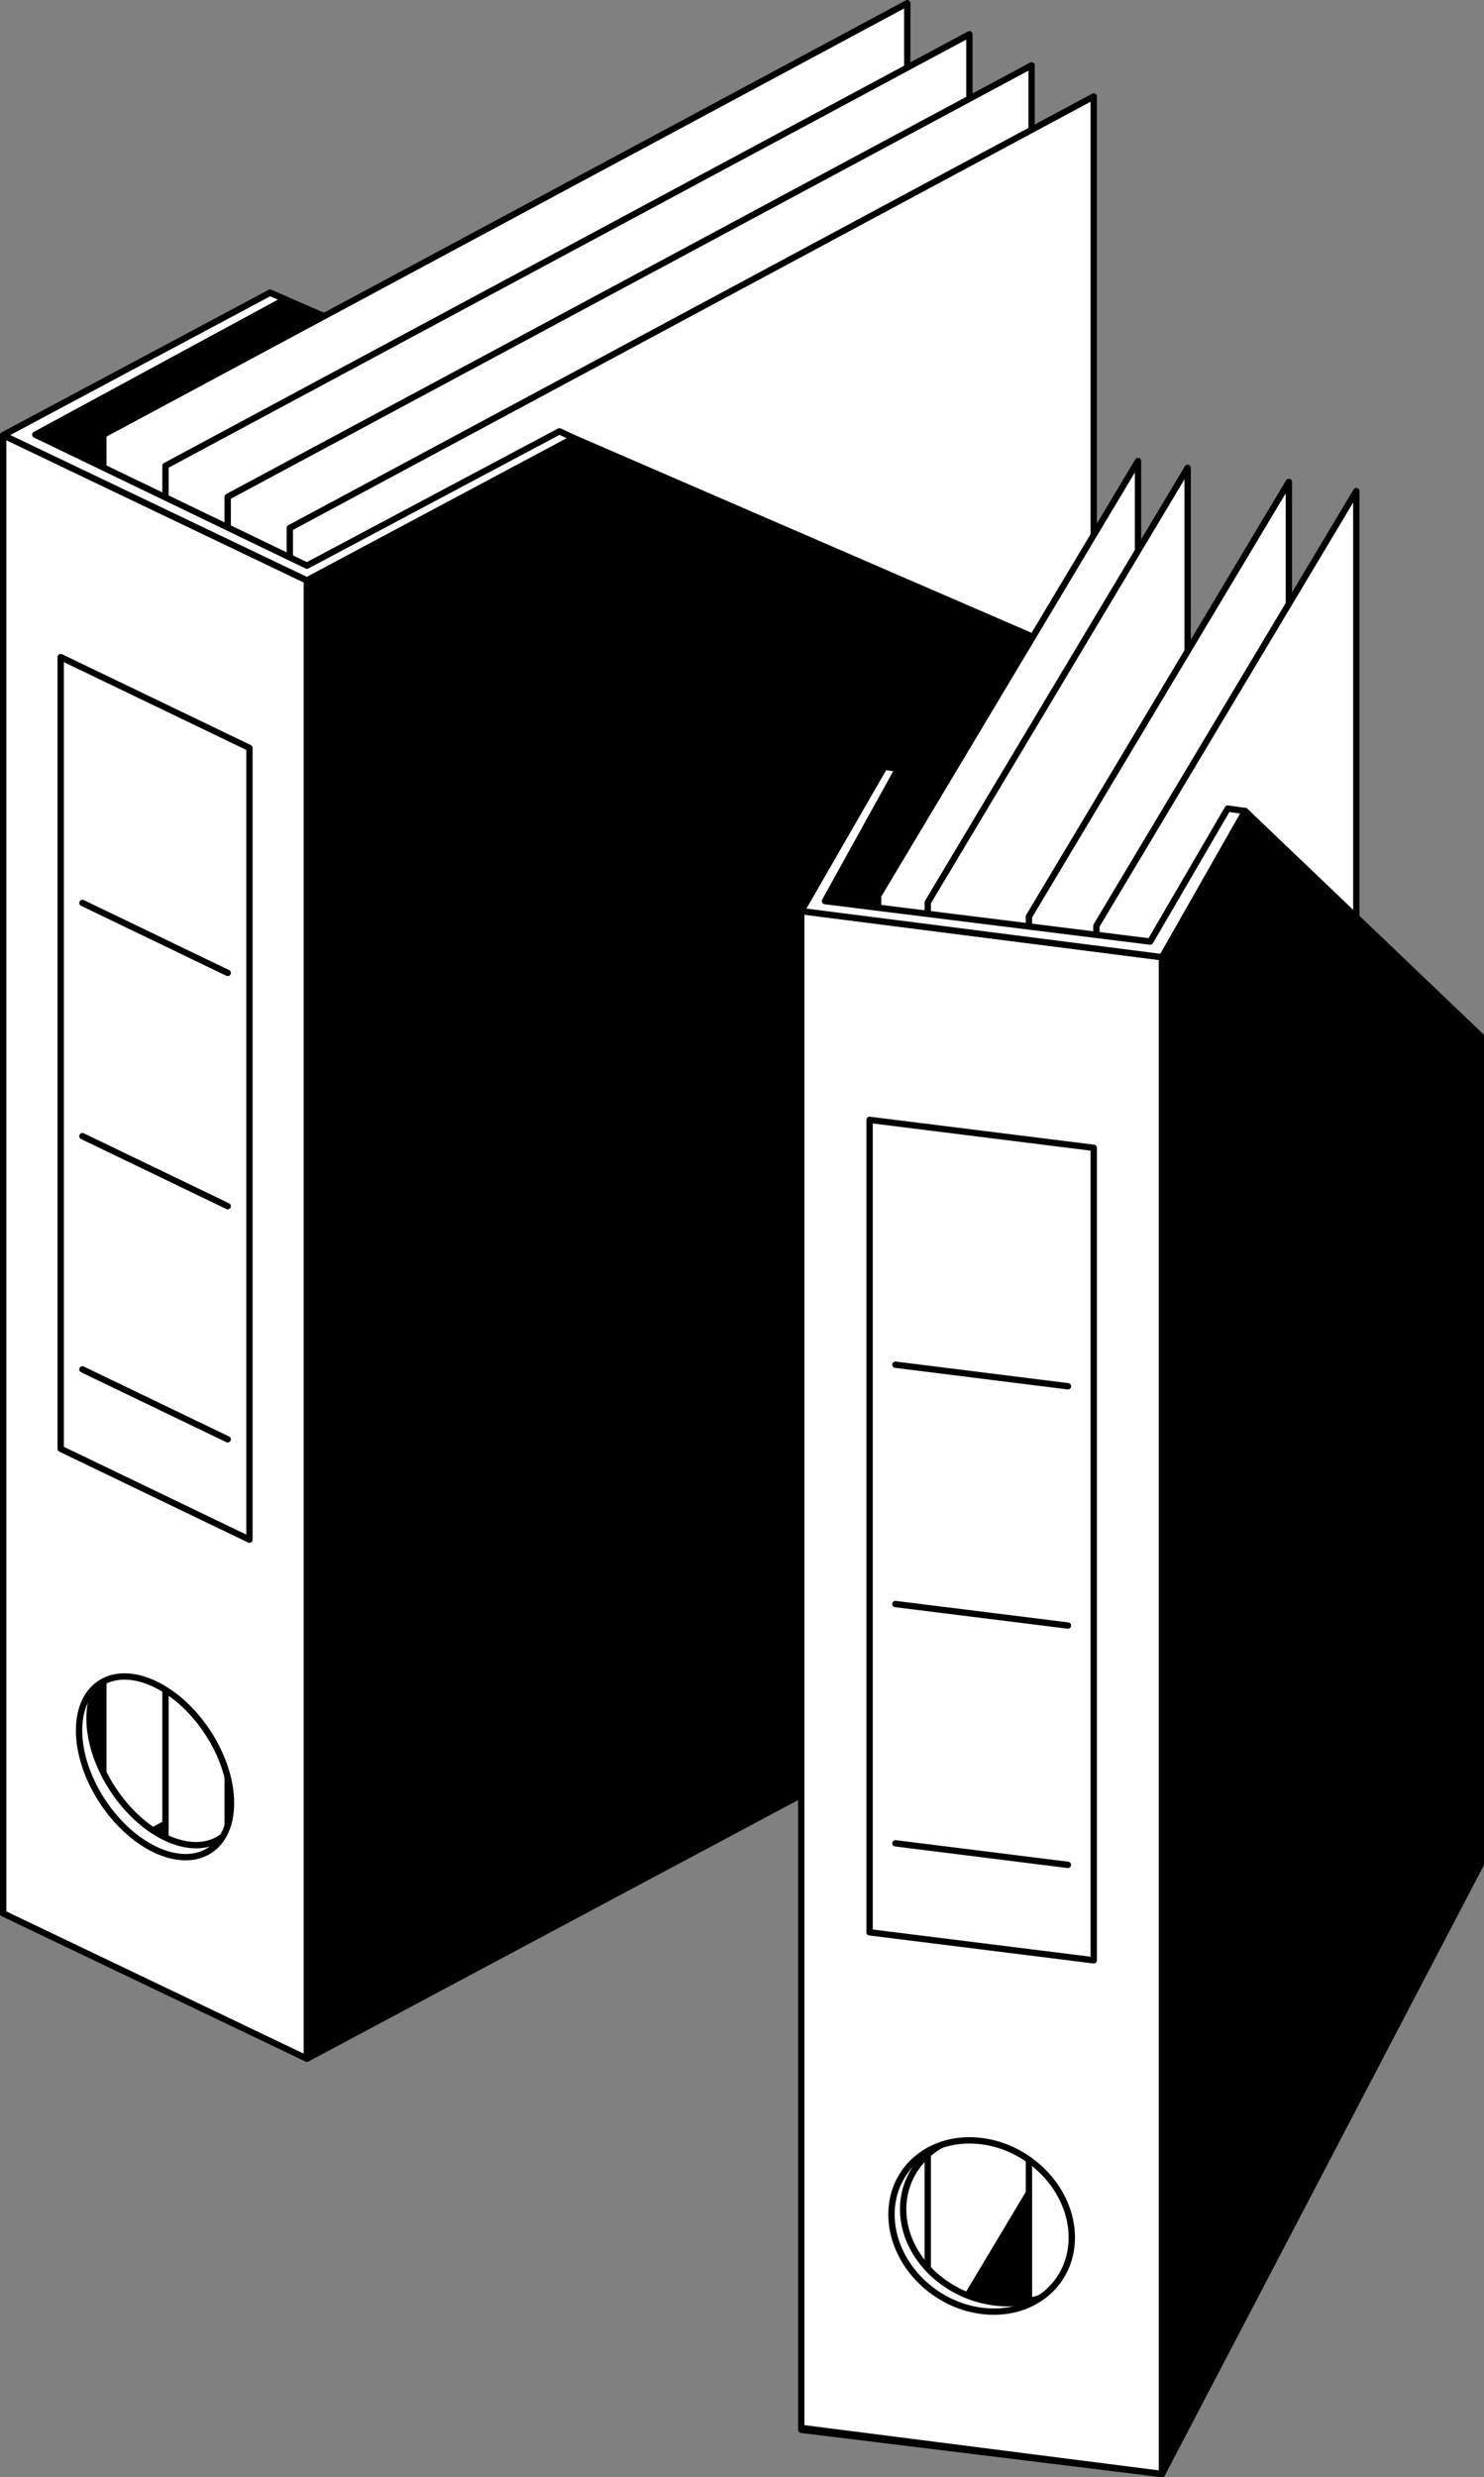 <?xml version="1.0" encoding="UTF-8"?><svg id="Layer_1" xmlns="http://www.w3.org/2000/svg" viewBox="0 0 234.05 390.43"><rect x="0" y="0" width="234.05" height="390.43" fill="#808080" stroke="none"/><defs><style>.cls-1{fill:#fff;}.cls-1,.cls-2,.cls-3{stroke:#000;stroke-linecap:round;stroke-linejoin:round;}.cls-2{fill:none;}</style></defs><g><polygon class="cls-3" points="42.59 46.14 .5 68.59 .5 301.57 152.05 220.7 152.05 93.51 42.59 46.14"/><g><polygon class="cls-1" points="143.09 224.68 16.3 292.69 16.3 68.51 143.09 .5 143.09 224.68"/><polygon class="cls-1" points="152.89 229.58 26.1 297.59 26.1 73.41 152.89 5.4 152.89 229.58"/><polygon class="cls-1" points="162.7 234.48 35.91 302.49 35.91 78.31 162.7 10.3 162.7 234.48"/><polygon class="cls-1" points="172.5 239.38 45.71 307.39 45.71 83.22 172.5 15.2 172.5 239.38"/></g><polygon class="cls-1" points="90.5 69.04 88.23 67.98 48.41 89.15 5.57 68.51 44.98 47.17 42.59 46.14 .5 68.6 48.41 91.49 90.5 69.04"/><path class="cls-1" d="M41.27,279.54c-2.48-8.18-9.06-15.56-16.82-18.01-9.88-3.12-17.88,2.92-17.88,13.5s8.01,21.69,17.88,24.81c7.05,2.23,13.13-.23,16.05-5.66l.77-14.64Zm-15.17,10.07c-6.61-3.16-11.98-11.56-11.98-18.76s5.36-10.47,11.98-7.31c6.62,3.16,11.98,11.56,11.98,18.76s-5.36,10.47-11.98,7.31Z"/><path class="cls-1" d="M.5,68.6v232.97l47.91,22.9V91.5L.5,68.6Zm23.95,222.9c-6.61-3.16-11.98-11.56-11.98-18.76s5.36-10.47,11.98-7.31,11.98,11.56,11.98,18.76-5.36,10.47-11.98,7.31Z"/><polygon class="cls-3" points="90.5 69.04 48.41 91.49 48.41 324.47 199.95 243.61 199.95 116.41 90.5 69.04"/><g><polygon class="cls-1" points="39.34 242.66 9.57 228.34 9.57 103.56 39.34 117.88 39.34 242.66"/><line class="cls-2" x1="13" y1="142.31" x2="35.91" y2="153.34"/><line class="cls-2" x1="13" y1="179.07" x2="35.91" y2="190.1"/><line class="cls-2" x1="13" y1="215.83" x2="35.91" y2="226.85"/></g></g><g><polygon class="cls-3" points="217.29 306.18 183.27 389.93 126.38 382.96 177.07 300.47 217.29 306.18"/><polygon class="cls-3" points="141.66 121.16 128.48 143.89 128.48 382.96 175.69 299.98 175.69 169.46 141.66 121.16"/><polygon class="cls-1" points="179.48 302.7 138.49 371.21 138.49 141.17 179.48 72.66 179.48 302.7"/><polygon class="cls-1" points="187.31 303.77 146.32 372.27 146.32 142.23 187.31 73.73 187.31 303.77"/><polygon class="cls-1" points="203.27 305.99 162.28 374.5 162.28 144.45 203.27 75.95 203.27 305.99"/><polygon class="cls-1" points="213.91 307.44 172.92 375.95 172.92 145.91 213.91 77.4 213.91 307.44"/><path class="cls-1" d="M138.45,343.43c3.1-6.89,11.35-10.48,21.06-8.31,12.37,2.77,22.4,13.82,22.4,24.67s-10.03,17.41-22.4,14.64c-8.83-1.98-16.45-8.18-20.09-15.52l-.97-15.49Zm18.99,19.51c8.28,.76,15-4.62,15-12.01s-6.72-13.99-15-14.75c-8.28-.76-15,4.62-15,12.01s6.72,13.99,15,14.75Z"/><path class="cls-1" d="M183.27,150.86v239.06l-56.9-7.26V143.6l56.9,7.26Zm-28.45,213.35c7.86,1,14.22-4.17,14.22-11.56s-6.37-14.19-14.22-15.19c-7.86-1-14.22,4.17-14.22,11.56s6.37,14.19,14.22,15.19Z"/><g><polygon class="cls-1" points="137.15 304.55 172.5 308.96 172.5 180.91 137.15 176.5 137.15 304.55"/><line class="cls-2" x1="168.43" y1="218.49" x2="141.22" y2="215.09"/><line class="cls-2" x1="168.43" y1="256.2" x2="141.22" y2="252.81"/><line class="cls-2" x1="168.43" y1="293.92" x2="141.22" y2="290.52"/></g><polygon class="cls-3" points="196.38 127.82 183.27 150.86 183.27 389.93 233.55 293.82 233.55 163.31 196.38 127.82"/><polygon class="cls-1" points="196.38 127.82 193.63 127.44 181.41 148.4 130.11 142.02 141.66 121.16 139.49 120.85 126.38 143.6 183.27 150.86 196.38 127.82"/></g></svg>